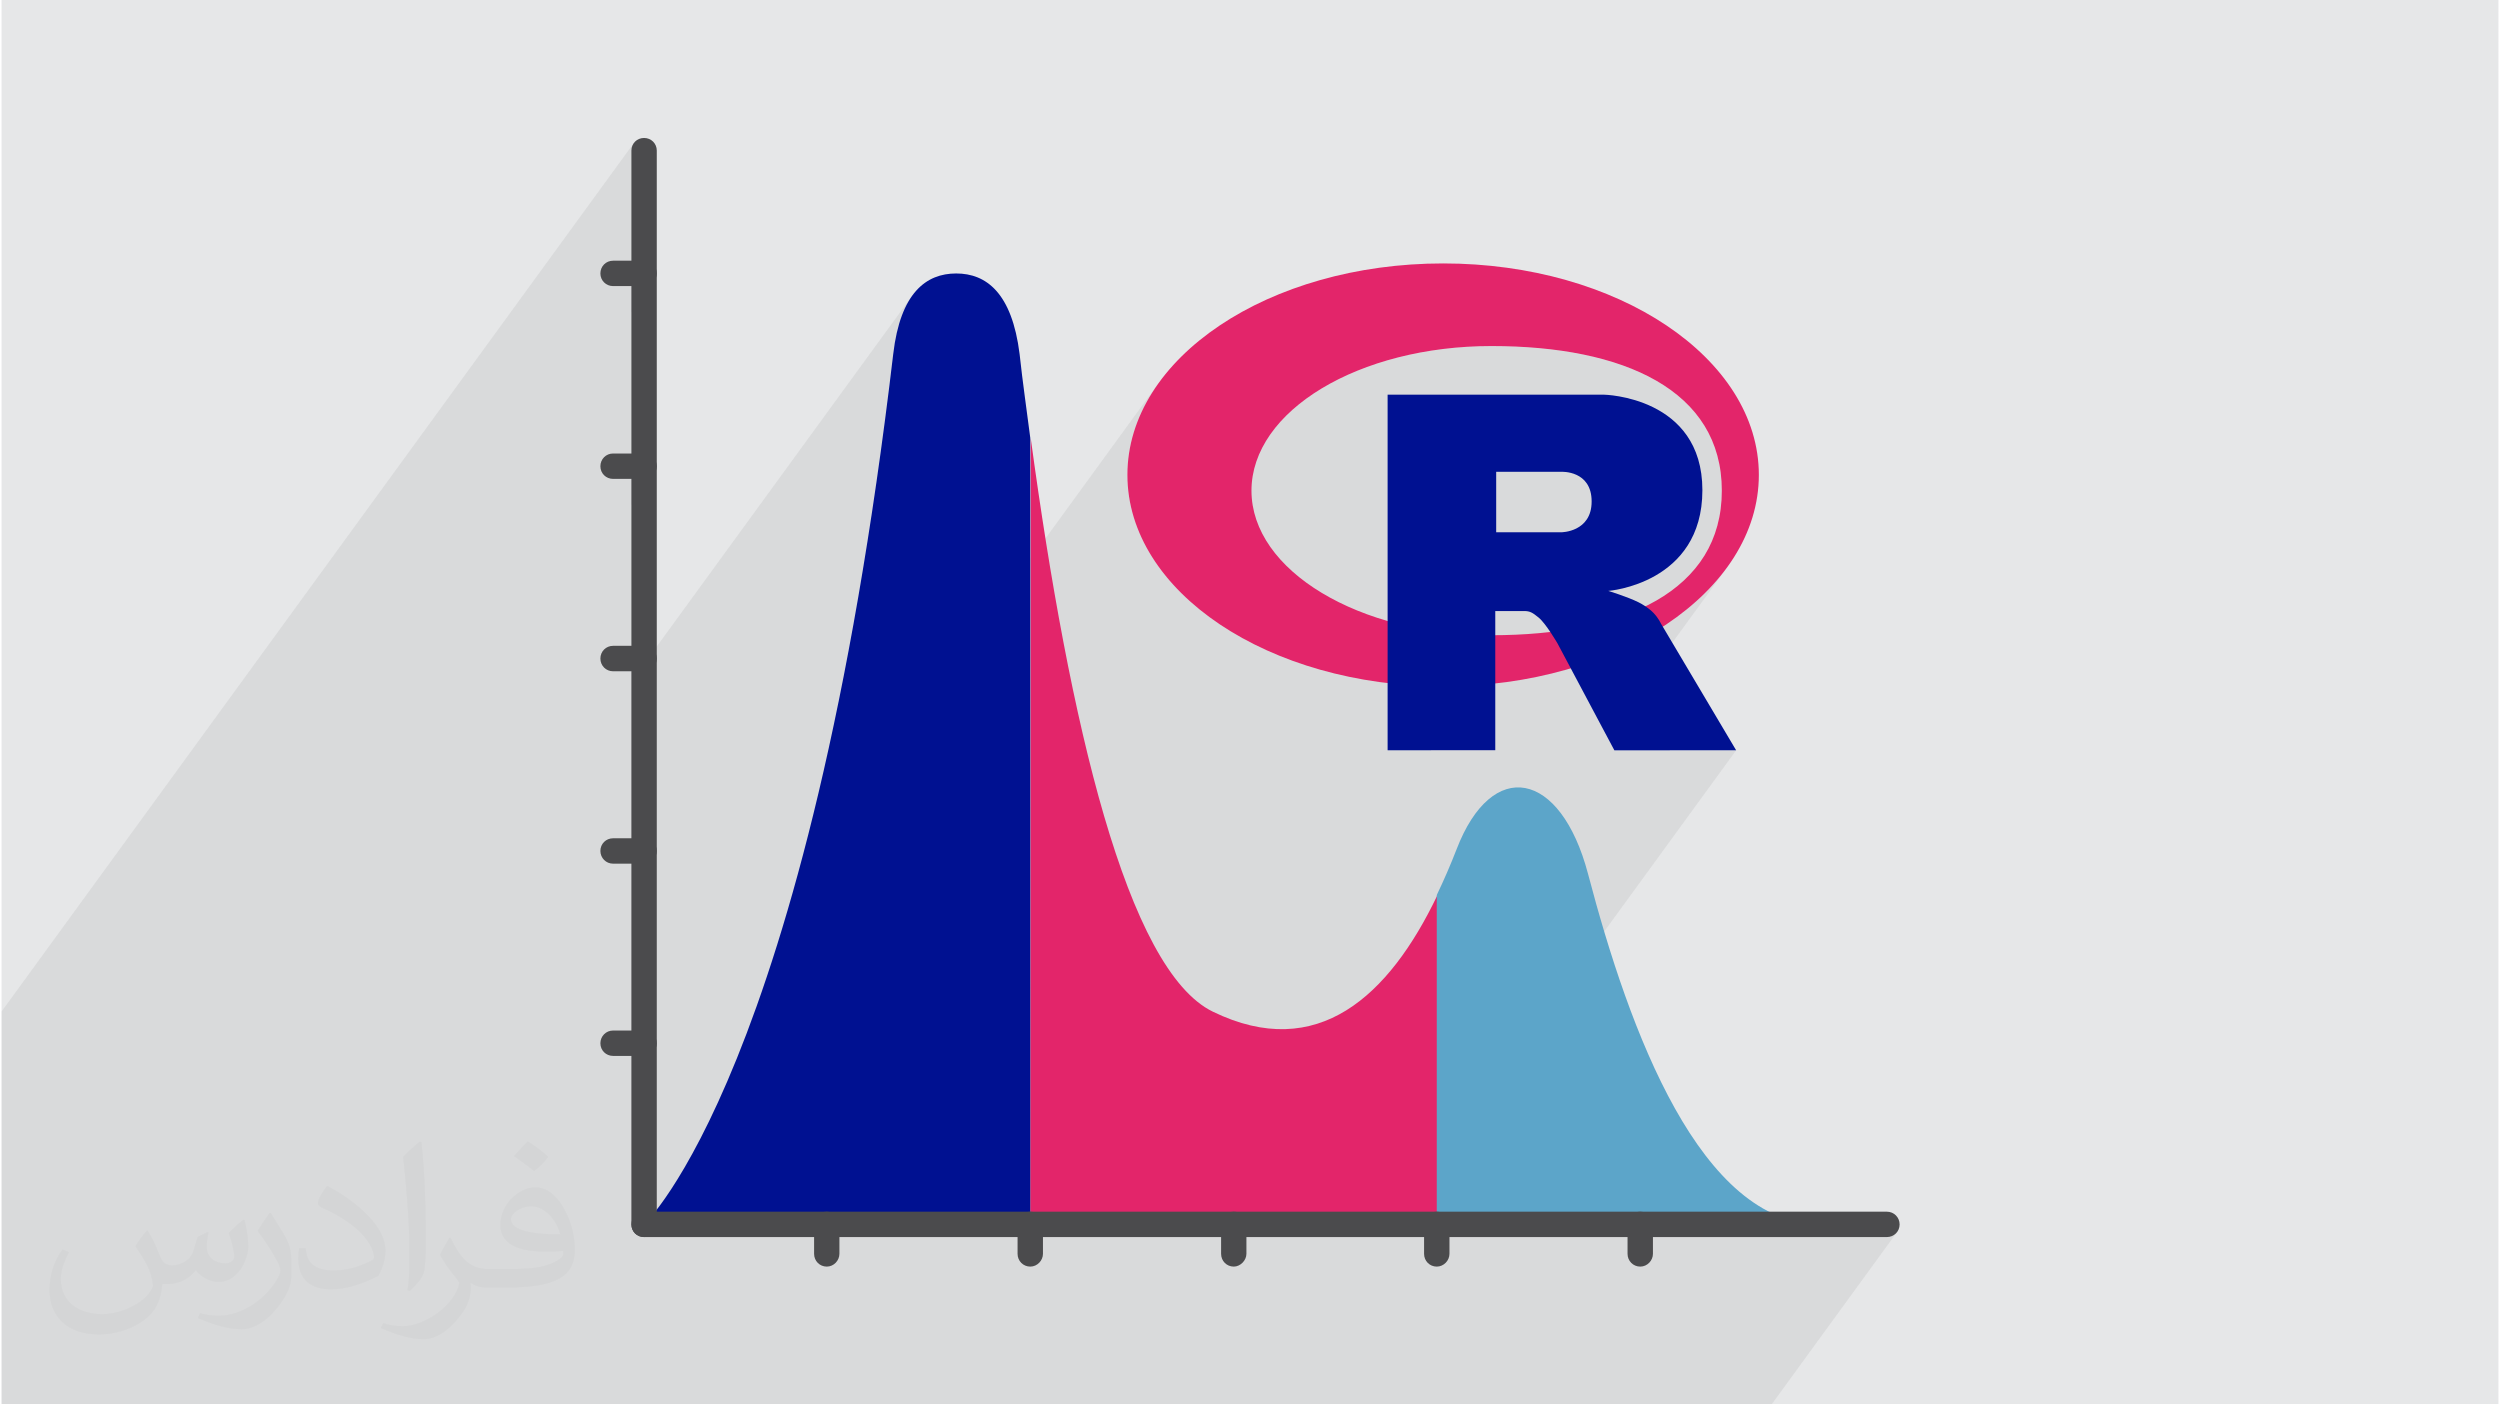 <?xml version="1.0" encoding="UTF-8"?>
<!DOCTYPE svg PUBLIC "-//W3C//DTD SVG 1.0//EN" "http://www.w3.org/TR/2001/REC-SVG-20010904/DTD/svg10.dtd">
<!-- Creator: CorelDRAW 2017 -->
<svg xmlns="http://www.w3.org/2000/svg" xml:space="preserve" width="356px" height="200px" version="1.0" style="shape-rendering:geometricPrecision; text-rendering:geometricPrecision; image-rendering:optimizeQuality; fill-rule:evenodd; clip-rule:evenodd"
viewBox="0 0 35600 20025"
 xmlns:xlink="http://www.w3.org/1999/xlink">
 <defs>
  <style type="text/css">
   <![CDATA[
    .fil9 {fill:#001191}
    .fil8 {fill:#E3256A}
    .fil0 {fill:#E6E7E8}
    .fil6 {fill:#4B4B4D;fill-rule:nonzero}
    .fil7 {fill:#4B4B4D;fill-rule:nonzero}
    .fil5 {fill:#001191;fill-rule:nonzero}
    .fil4 {fill:#5CA5C9;fill-rule:nonzero}
    .fil3 {fill:#E3256A;fill-rule:nonzero}
    .fil1 {fill:#373435;fill-opacity:0.031}
    .fil2 {fill:#373435;fill-opacity:0.078}
   ]]>
  </style>
 </defs>
 <g id="Layer_x0020_1">
  <g id="_1912289695984">
   <path class="fil0" d="M0 0l35600 0 0 20025 -35600 0 0 -20025z"/>
   <path class="fil1" d="M2082 17547c68,103 112,202 155,312 32,64 49,183 199,183 44,0 107,-14 163,-45 63,-33 111,-83 136,-159l60 -202 146 -72 10 10c-20,76 -25,149 -25,206 0,169 146,233 262,233 68,0 129,-33 129,-95 0,-80 -34,-216 -78,-338 68,-68 136,-136 214,-191l12 6c34,144 53,286 53,381 0,93 -41,196 -75,264 -70,132 -194,237 -344,237 -114,0 -241,-57 -328,-163l-5 0c-82,102 -208,194 -412,194l-63 0c-10,134 -39,229 -83,314 -121,237 -480,404 -818,404 -470,0 -706,-272 -706,-633 0,-223 73,-431 185,-578l92 38c-70,134 -116,261 -116,385 0,338 274,499 592,499 293,0 657,-187 723,-404 -25,-237 -114,-349 -250,-565 41,-72 94,-144 160,-221l12 0 0 0 0 0 0 0zm5421 -1274c99,62 196,136 291,220 -53,75 -119,143 -201,203 -95,-77 -190,-143 -287,-213 66,-74 131,-146 197,-210l0 0 0 0 0 0zm51 926c-160,0 -291,105 -291,183 0,167 320,219 703,217 -48,-196 -216,-400 -412,-400zm-359 895c208,0 390,-6 529,-41 155,-40 286,-118 286,-172 0,-14 0,-31 -5,-45 -87,8 -187,8 -274,8 -281,0 -498,-64 -582,-222 -22,-44 -37,-93 -37,-149 0,-153 66,-303 182,-406 97,-85 204,-138 313,-138 197,0 354,158 464,408 60,136 102,293 102,491 0,132 -37,243 -119,326 -153,148 -435,204 -867,204l-196 0 0 0 -51 0c-107,0 -184,-19 -245,-66l-10 0c3,25 5,49 5,72 0,97 -32,221 -97,320 -192,286 -400,410 -580,410 -182,0 -405,-70 -606,-161l36 -70c65,27 155,45 279,45 325,0 752,-313 805,-618 -12,-25 -33,-58 -65,-93 -95,-113 -155,-208 -211,-307 48,-95 92,-171 133,-240l17 -2c139,283 265,446 546,446l44 0 0 0 204 0 0 0 0 0 0 0zm-1408 299c24,-130 27,-276 27,-413l0 -202c0,-377 -49,-926 -88,-1282 68,-75 163,-161 238,-219l22 6c51,450 63,971 63,1452 0,126 -5,249 -17,340 -7,114 -73,200 -214,332l-31 -14 0 0 0 0 0 0zm-1449 -596c7,177 94,317 398,317 189,0 349,-49 526,-134 32,-14 49,-33 49,-49 0,-111 -85,-258 -228,-392 -139,-126 -323,-237 -495,-311 -59,-25 -78,-52 -78,-77 0,-51 68,-158 124,-235l19 -2c197,103 418,256 580,427 148,157 240,316 240,489 0,128 -38,249 -102,361 -215,109 -446,192 -674,192 -277,0 -466,-130 -466,-436 0,-33 0,-84 12,-150l95 0 0 0 0 0 0 0zm-501 -503l173 278c63,103 121,215 121,392l0 227c0,183 -117,379 -306,573 -148,132 -279,188 -400,188 -180,0 -386,-56 -624,-159l27 -70c75,20 162,37 269,37 342,-2 692,-252 852,-557 19,-35 27,-68 27,-91 0,-35 -20,-74 -34,-109 -88,-165 -185,-315 -292,-454 56,-88 112,-173 173,-257l14 2 0 0 0 0 0 0z"/>
   <path class="fil2" d="M24731 10698l-4268 5861 0 899 7 0 2670 0 74 -102 -17 31 -10 34 -4 37 2757 0 -132 180 1073 0 37 -3 34 -11 31 -16 26 -22 22 -27 -1795 2466 -93 0 -1072 0 -2048 0 -91 0 -312 0 -306 0 -44 0 -2148 0 -91 0 -312 0 -118 0 -7 0 -181 0 -44 0 -429 0 -1715 0 -20 0 -68 0 -224 0 -89 0 -305 0 -44 0 -2 0 -161 0 -125 0 -12 0 -52 0 -82 0 -58 0 -97 0 -381 0 -42 0 -180 0 -537 0 -273 0 -59 0 -88 0 -29 0 -62 0 -136 0 -38 0 -90 0 -48 0 -125 0 -181 0 -44 0 -14 0 0 0 -931 0 -1204 0 -90 0 -78 0 -234 0 -306 0 -44 0 -392 0 -1261 0 -506 0 -89 0 -103 0 -29 0 -181 0 -44 0 -665 0 -508 0 -258 0 -93 0 -442 0 -313 0 -43 0 -100 0 -1005 0 -93 0 -442 0 -313 0 -43 0 -939 0 -167 0 -93 0 -76 0 -366 0 -313 0 -43 0 -752 0 0 -486 0 -127 0 -607 0 -430 0 -59 0 -1526 0 -127 0 -607 0 -430 0 -60 0 -1084 0 -60 9010 -12376 -16 30 -10 34 -4 38 0 1932 181 0 37 -4 34 -11 31 -16 26 -22 22 -27 -331 455 0 2373 181 0 37 -3 34 -11 31 -16 26 -22 22 -27 -331 455 0 2366 105 0 3898 -5353 -54 83 -49 94 -44 105 -39 118 -34 130 -28 144 -22 157 -116 936 -123 890 -128 844 -132 801 -137 758 -140 716 -5 23 2742 -3767 -1 1718 1822 -2504 -90 134 -80 137 -71 140 -61 143 -50 146 -40 148 -28 151 -18 153 -5 156 5 155 18 153 28 151 40 148 50 146 61 143 71 140 80 137 90 134 100 130 15 17 1479 -2032 69 -91 76 -89 82 -86 89 -84 95 -81 102 -78 108 -75 113 -71 119 -68 124 -65 129 -61 134 -58 139 -53 143 -50 148 -45 152 -42 155 -37 159 -32 162 -28 166 -23 168 -18 172 -13 174 -8 176 -3 175 2 173 6 169 9 166 13 163 17 159 21 154 25 151 28 147 33 142 36 137 41 133 45 128 48 123 53 118 57 112 61 107 65 101 69 96 74 89 78 83 82 77 87 70 91 63 95 57 100 49 104 43 109 35 113 28 118 20 123 12 127 4 132 -4 131 -12 127 -20 123 -28 118 -35 113 -43 109 -49 104 -57 100 -63 95 -778 1068 142 -82 156 -100 149 -104 142 -110 134 -114 125 -118 117 -122 108 -126 100 -130 -1739 2389 123 231 1736 0z"/>
   <g>
    <path class="fil3" d="M14667 17458l5803 0 0 -4690c-687,1434 -1708,2381 -3198,1657 -1223,-592 -2048,-4116 -2598,-8176l-7 11209 0 0z"/>
    <path class="fil4" d="M20463 17458l5477 0c-1715,0 -2728,-2743 -3321,-5001 -391,-1476 -1368,-1664 -1874,-347 -87,224 -181,441 -282,651l0 4697 0 0z"/>
    <path class="fil5" d="M14667 6242c-51,-398 -109,-795 -152,-1194 -109,-875 -478,-1149 -904,-1149 -427,0 -796,274 -898,1149 -1208,10231 -3552,12410 -3552,12410l5506 0 0 -11216z"/>
    <path class="fil6" d="M9161 17638c-102,0 -181,-79 -181,-180l0 -15311c0,-101 79,-180 181,-180 101,0 181,79 181,180l0 15304c0,101 -80,187 -181,187z"/>
    <path class="fil7" d="M26881 17638l-17720 0c-102,0 -181,-79 -181,-180 0,-101 79,-182 181,-182l17720 0c101,0 181,81 181,182 0,101 -80,180 -181,180z"/>
    <path class="fil6" d="M9161 4079l-442 0c-101,0 -181,-80 -181,-180 0,-103 80,-182 181,-182l442 0c101,0 181,79 181,182 0,100 -80,180 -181,180z"/>
    <path class="fil7" d="M9161 6828l-442 0c-101,0 -181,-79 -181,-180 0,-102 80,-182 181,-182l442 0c101,0 181,80 181,182 0,101 -80,180 -181,180z"/>
    <path class="fil7" d="M9161 9571l-442 0c-101,0 -181,-80 -181,-182 0,-101 80,-181 181,-181l442 0c101,0 181,80 181,181 0,102 -80,182 -181,182z"/>
    <path class="fil7" d="M9161 12314l-442 0c-101,0 -181,-81 -181,-182 0,-101 80,-180 181,-180l442 0c101,0 181,79 181,180 0,101 -80,182 -181,182z"/>
    <path class="fil7" d="M9161 15055l-442 0c-101,0 -181,-79 -181,-180 0,-101 80,-182 181,-182l442 0c101,0 181,81 181,182 0,101 -80,180 -181,180z"/>
    <path class="fil7" d="M11766 18059c-102,0 -181,-81 -181,-182l0 -419c0,-102 79,-182 181,-182 101,0 180,80 180,182l0 419c0,94 -79,182 -180,182z"/>
    <path class="fil7" d="M14667 18059c-101,0 -181,-81 -181,-182l0 -419c0,-102 80,-182 181,-182 101,0 181,80 181,182l0 419c0,94 -80,182 -181,182z"/>
    <path class="fil7" d="M17569 18059c-102,0 -181,-81 -181,-182l0 -419c0,-102 79,-182 181,-182 101,0 180,80 180,182l0 419c0,94 -87,182 -180,182z"/>
    <path class="fil7" d="M20463 18059c-102,0 -181,-81 -181,-182l0 -419c0,-102 79,-182 181,-182 101,0 181,80 181,182l0 419c0,94 -80,182 -181,182z"/>
    <path class="fil7" d="M23364 18059c-101,0 -181,-81 -181,-182l0 -419c0,-102 80,-182 181,-182 102,0 181,80 181,182l0 419c0,94 -79,182 -181,182z"/>
    <path class="fil8" d="M20554 9786c-2487,0 -4502,-1351 -4502,-3015 0,-1665 2015,-3015 4502,-3015 2486,0 4501,1350 4501,3015 0,1664 -2015,3015 -4501,3015zm689 -4852c-1890,0 -3422,923 -3422,2062 0,1138 1532,2061 3422,2061 1890,0 3284,-631 3284,-2061 0,-1431 -1394,-2062 -3284,-2062z"/>
    <path class="fil9" d="M22908 8425c0,0 272,83 431,162 55,27 149,83 218,156 67,71 100,144 100,144l1074 1810 -1736 1 -811 -1525c0,0 -166,-285 -269,-368 -85,-69 -122,-93 -206,-93 -59,0 -412,0 -412,0l0 1984 -1535 1 0 -5070 3084 0c0,0 1404,25 1404,1362 0,1336 -1342,1436 -1342,1436l0 0 0 0zm-668 -1698l-930 0 0 862 930 0c0,0 431,-1 431,-439 0,-447 -431,-423 -431,-423l0 0z"/>
   </g>
  </g>
 </g>
</svg>
